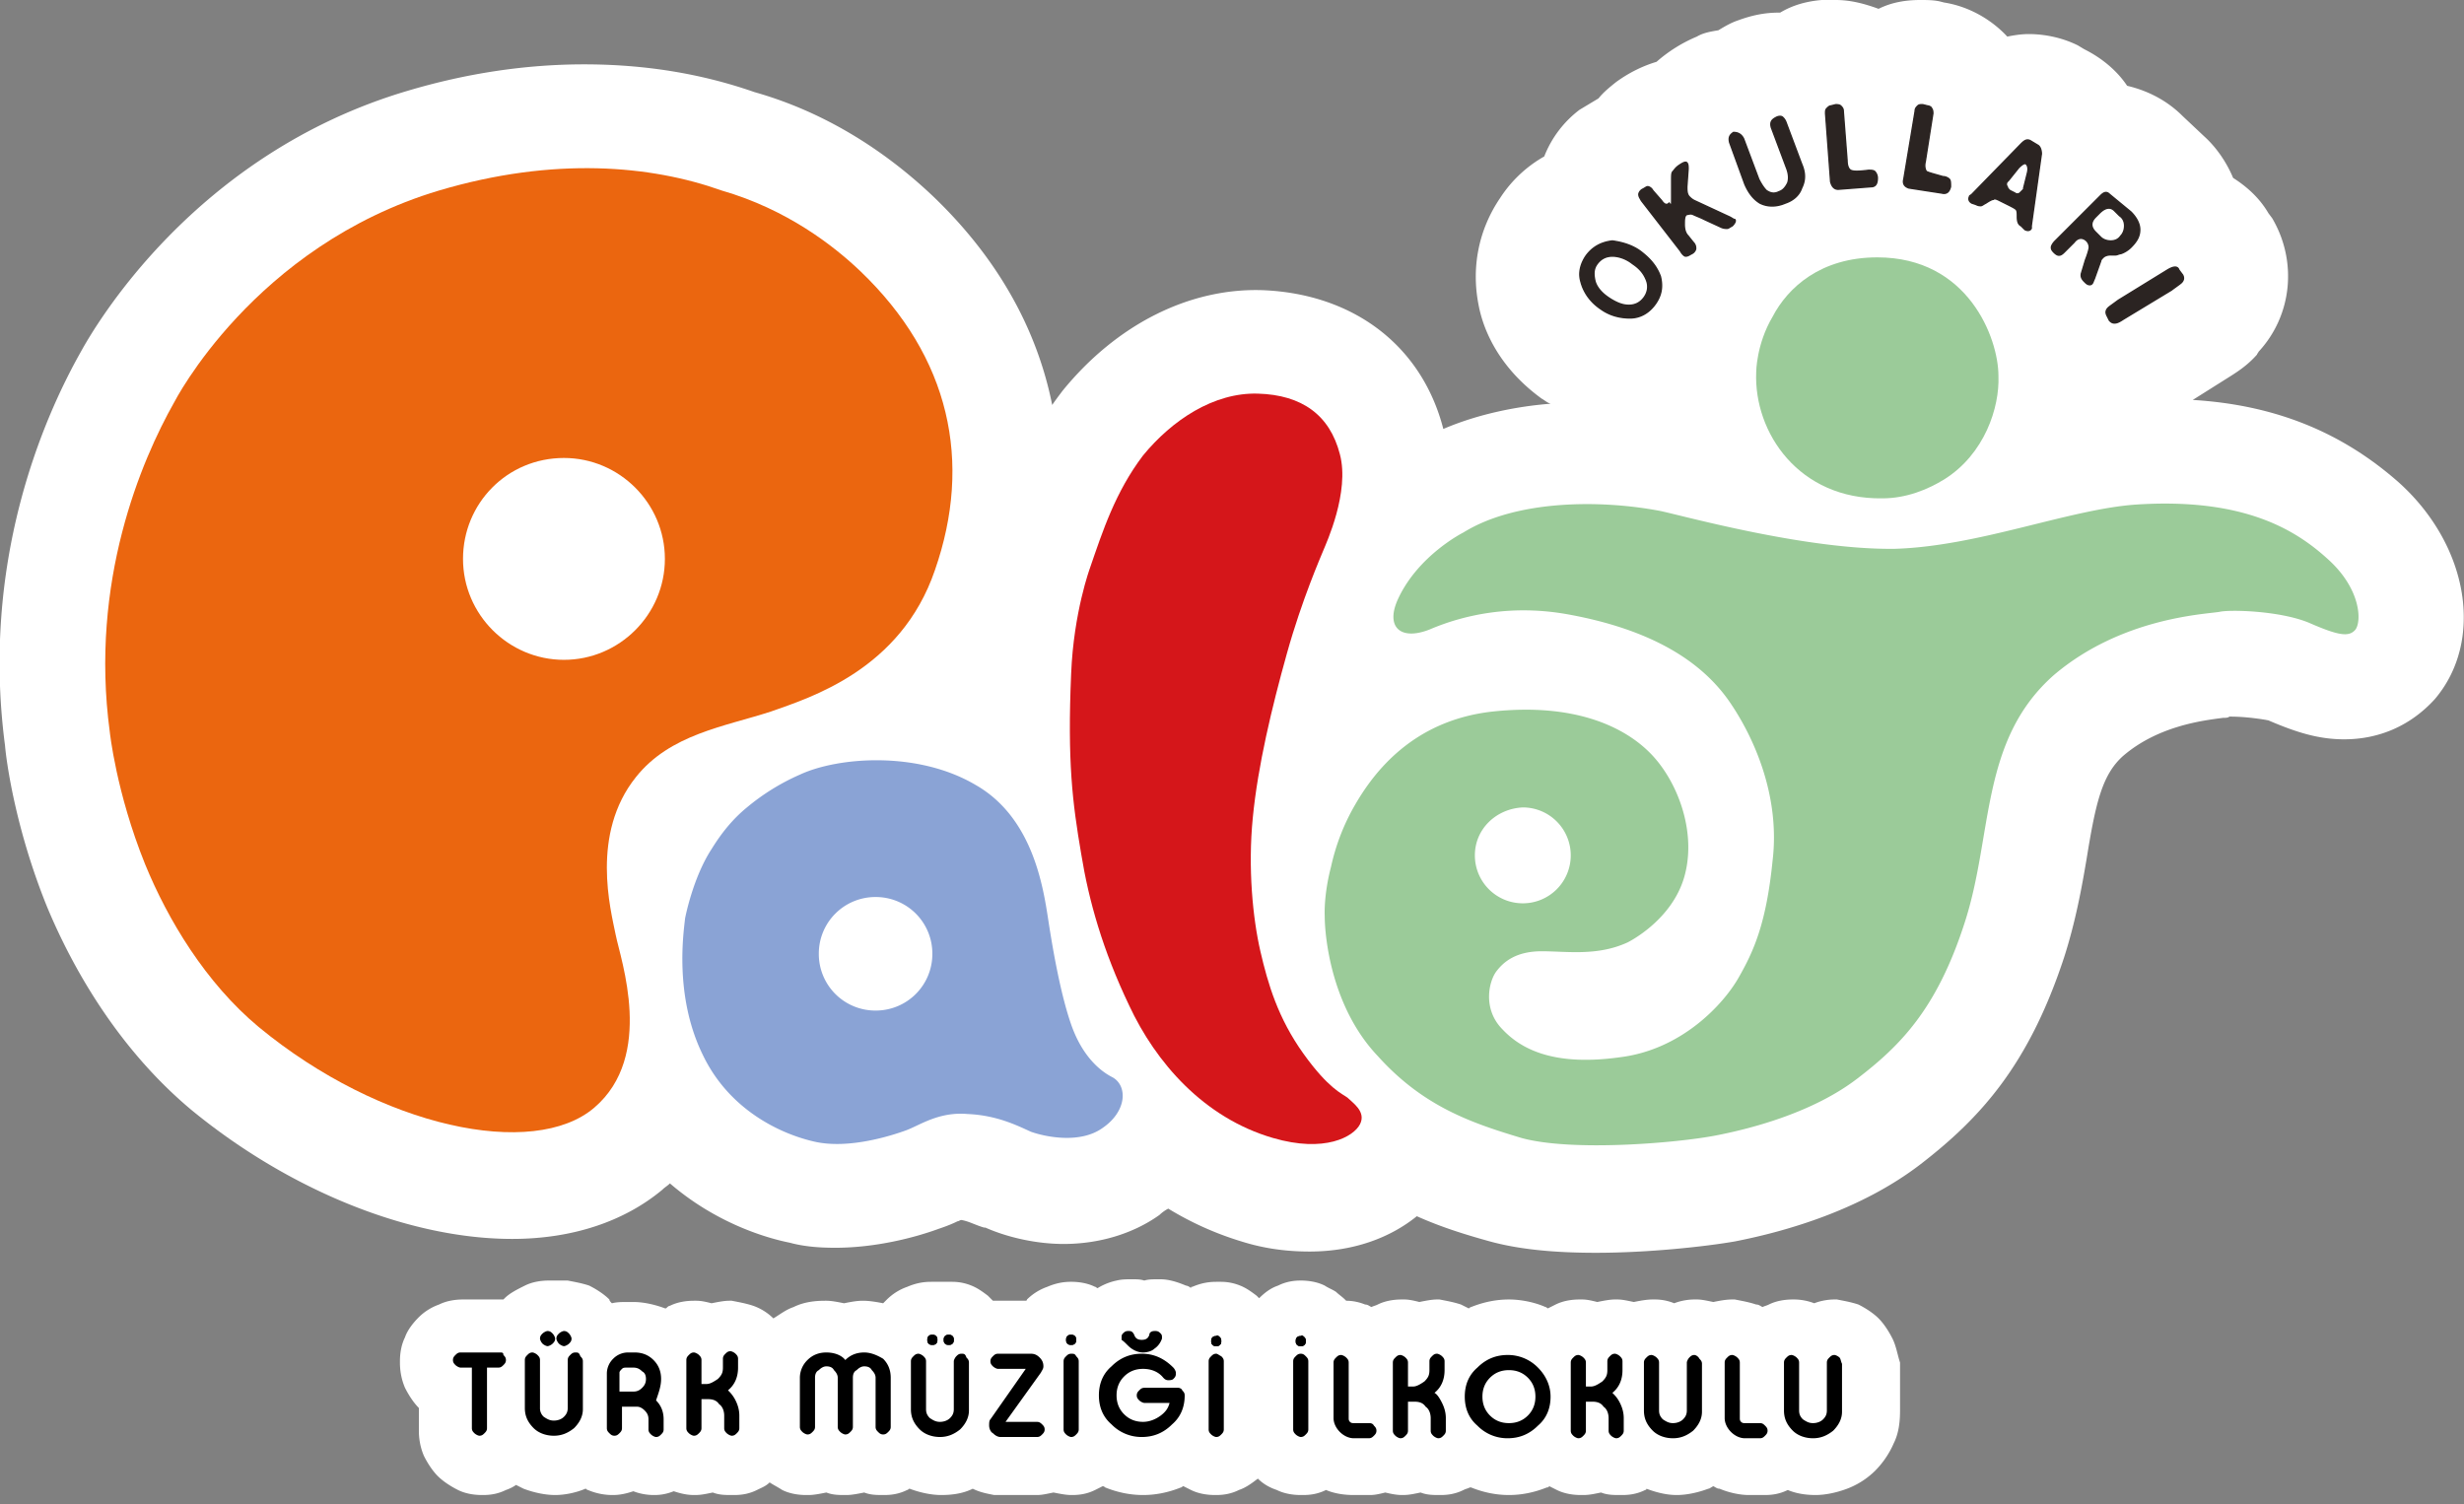 <svg width="190" height="116" viewBox="0 0 190 116" fill="none" xmlns="http://www.w3.org/2000/svg"><rect x="0" y="0" width="190" height="116" fill="#808080" stroke="none"/><g clip-path="url(#a)"><path d="M185.038 37.26c-4.378-3.89-9.535-6.031-15.955-6.42l2.626-1.654c.779-.487 1.557-.973 2.335-1.849 0-.097.097-.097.097-.194 2.627-2.821 3.016-7.005 1.071-10.312l-.292-.39c-.681-1.167-1.654-2.043-2.724-2.724-.487-1.167-1.265-2.335-2.238-3.21l-1.654-1.557c-1.167-1.167-2.626-1.945-4.28-2.335-.779-1.167-1.946-2.14-3.308-2.82l-.486-.293c-1.168-.583-2.53-.875-3.795-.875-.583 0-1.167.097-1.653.194-1.265-1.362-3.016-2.335-4.865-2.626l-.389-.098C149.042 0 148.555 0 148.069 0c-1.168 0-2.238.195-3.211.681-1.07-.39-2.14-.681-3.307-.681h-1.071c-1.167.097-2.237.39-3.21.973h-.097c-1.07 0-2.043.194-3.113.584-.584.194-1.071.486-1.557.778-.584.097-1.167.194-1.654.486a11.3 11.3 0 0 0-3.113 1.946c-.973.292-2.043.778-3.113 1.557-.487.389-.973.778-1.362 1.264l-1.46.876a8.3 8.3 0 0 0-2.724 3.6 9.8 9.8 0 0 0-3.405 3.21c-1.653 2.432-2.237 5.35-1.653 8.27.389 2.042 1.653 4.864 4.864 7.198.194.098.389.292.681.39-2.53.194-5.545.778-8.269 1.945-1.654-6.42-6.908-10.41-13.912-10.701-5.643-.195-11.286 2.627-15.469 7.783-.292.389-.584.778-.778 1.07-1.168-5.837-4.183-11.285-9.145-16.052-3.989-3.794-8.659-6.616-13.815-8.075-4.183-1.46-8.56-2.14-13.133-2.14-4.475 0-9.048.68-13.62 2.043C14.98 11.869 7.296 25.197 6.225 27.143 3.21 32.493-1.46 43.487.388 57.496c.098 1.168.779 6.324 3.21 12.356 1.85 4.475 5.351 10.896 11.189 15.76 7.588 6.226 16.83 9.923 24.71 9.923 4.67 0 8.659-1.362 11.577-3.794.195-.195.39-.292.584-.487 3.502 3.016 7.297 4.184 9.242 4.573 1.07.292 2.238.39 3.503.39 3.113 0 6.129-.78 7.977-1.46q.876-.293 1.46-.584c.097 0 .194-.097.291-.097.584.097 1.07.389 1.751.584h.098c1.75.778 3.988 1.264 6.031 1.264 2.724 0 5.351-.778 7.394-2.237a3 3 0 0 1 .681-.487 24.4 24.4 0 0 0 5.643 2.53c1.848.583 3.6.778 5.253.778 3.405 0 6.227-1.07 8.27-2.724 1.945.875 3.891 1.46 5.642 1.946 2.14.583 4.767.875 8.172.875 4.086 0 8.464-.486 10.702-.875 3.988-.779 9.728-2.433 14.301-5.935 4.669-3.6 8.366-7.685 11.09-15.955.876-2.724 1.362-5.35 1.752-7.685.681-4.184 1.167-6.421 2.821-7.88 2.724-2.335 6.226-2.725 7.685-2.92.195 0 .39 0 .487-.096h.097c1.168 0 2.432.194 2.919.291 2.043.876 3.794 1.46 5.837 1.46 2.724 0 5.156-1.07 7.005-3.113 3.794-4.476 2.626-11.772-2.724-16.636" fill="#fff"/><path fill-rule="evenodd" clip-rule="evenodd" d="M13.426 31.034s6.129-12.063 20.43-16.344c8.853-2.626 16.344-1.945 21.792 0 5.059 1.46 8.658 4.28 10.701 6.227 6.907 6.615 8.659 14.69 5.74 23.056-2.627 7.686-9.631 9.826-12.647 10.896-3.6 1.168-7.783 1.752-10.41 5.06-3.502 4.377-1.945 10.214-1.556 12.16s3.016 9.34-1.654 13.328c-4.67 3.989-16.442 1.557-25.878-6.226-4.086-3.405-7.005-8.27-8.756-12.55-2.238-5.545-2.724-10.215-2.724-10.215-1.557-11.577 2.432-20.916 4.961-25.392m22.278 12.064c0 4.28 3.502 7.783 7.783 7.783 4.28 0 7.783-3.503 7.783-7.783s-3.503-7.783-7.783-7.783c-4.378 0-7.783 3.502-7.783 7.783" fill="#EB660F"/><path fill-rule="evenodd" clip-rule="evenodd" d="M52.826 70.824s.584-3.113 2.043-5.35c.779-1.265 1.654-2.335 2.724-3.21a17 17 0 0 1 4.086-2.53c2.919-1.362 9.048-1.849 13.523.778 4.475 2.53 5.254 7.978 5.643 10.507s.973 5.74 1.751 7.977 2.043 3.503 3.21 4.086c1.168.681 1.07 2.627-.778 3.892-1.751 1.265-4.475.68-5.545.292-1.07-.487-2.627-1.265-4.865-1.362-2.237-.195-3.696.875-4.766 1.264-1.07.39-4.378 1.46-7.005.876s-6.616-2.432-8.659-6.713c-2.237-4.572-1.459-9.534-1.362-10.507m10.313 2.724a4.36 4.36 0 0 0 4.378 4.378 4.36 4.36 0 0 0 4.377-4.378 4.36 4.36 0 0 0-4.377-4.377 4.36 4.36 0 0 0-4.378 4.377" fill="#8AA3D5"/><path d="M84.055 43.779c.973-2.822 1.946-5.837 4.086-8.659 2.238-2.724 5.448-4.864 8.853-4.767 3.405.098 5.546 1.654 6.324 4.67.778 2.919-1.07 6.907-1.265 7.394-.194.486-1.654 3.794-2.821 7.977-1.168 4.184-2.238 8.659-2.627 12.648-.389 3.89 0 7.782.584 10.312s1.362 5.156 3.308 7.88 3.016 3.113 3.405 3.405c.389.39 1.459 1.07.973 2.043s-2.725 2.238-6.713 1.07c-5.351-1.556-9.048-5.837-11.09-10.215-2.044-4.28-3.114-8.075-3.698-11.674-.68-3.989-1.07-7.102-.778-13.912.194-4.767 1.46-8.172 1.46-8.172" fill="#D5161A"/><path fill-rule="evenodd" clip-rule="evenodd" d="M102.15 70.63s-.097-1.557.487-3.794a16.5 16.5 0 0 1 1.848-4.767c1.46-2.53 4.476-6.519 10.605-7.2 6.323-.68 10.215 1.168 12.258 3.308s3.502 6.032 2.529 9.437-4.378 5.059-4.378 5.059c-2.335 1.07-4.67.68-6.615.68s-2.919.78-3.503 1.557c-.583.779-1.07 2.919.487 4.476 1.556 1.653 4.183 2.82 9.047 2.14 4.767-.584 7.978-4.086 9.145-6.13 1.168-2.042 2.141-4.183 2.627-9.047.584-4.864-1.362-9.437-3.405-12.355-2.14-3.016-5.934-5.448-12.355-6.616-4.281-.778-7.978 0-10.702 1.168-2.237.875-3.405-.195-2.432-2.335 1.557-3.405 5.059-5.156 5.059-5.156 4.086-2.53 10.604-2.53 15.177-1.654 1.848.39 11.285 3.016 18.095 2.918 6.421-.194 13.328-3.015 18.484-3.405 8.561-.583 12.55 2.044 14.982 4.281 2.432 2.238 2.53 4.67 2.043 5.35-.486.585-1.264.487-3.502-.486-2.238-.972-6.226-1.07-7.005-.875-1.264.194-7.588.486-12.744 4.864-5.74 5.059-4.67 12.355-6.907 19.165-2.141 6.616-4.962 9.437-8.27 11.967s-7.88 3.794-10.896 4.378c-3.016.583-11.09 1.264-14.982.194-3.891-1.167-7.588-2.432-11.09-6.323-3.6-3.795-4.087-9.243-4.087-10.8m11.578-4.67a3.694 3.694 0 0 0 3.696 3.697 3.695 3.695 0 0 0 3.697-3.697 3.695 3.695 0 0 0-3.697-3.697c-2.043.098-3.696 1.654-3.696 3.697" fill="#9BCB99"/><path d="M135.422 28.7c-.194 4.67 3.308 9.825 9.729 9.728 1.848 0 3.502-.681 4.767-1.46 3.113-1.945 4.281-5.545 4.183-7.977 0-2.918-2.335-9.145-9.339-9.145-4.378 0-6.907 2.335-8.075 4.573-1.265 2.14-1.265 4.28-1.265 4.28" fill="#9BCB99"/><path d="M126.472 19.36c.778.584 1.265 1.167 1.557 1.946.194.778.097 1.459-.39 2.14-.486.68-1.167 1.07-1.945 1.07-.779 0-1.557-.194-2.238-.68-.875-.585-1.362-1.363-1.556-2.141-.195-.681 0-1.362.389-1.946q.729-1.02 2.043-1.167c.681.097 1.459.291 2.14.778Zm-2.432 3.6c.584.389 1.07.583 1.556.583q.73 0 1.168-.584c.292-.389.389-.875.194-1.361-.194-.487-.486-.876-1.07-1.265-.486-.39-1.07-.584-1.556-.584q-.73 0-1.168.584c-.292.389-.292.778-.194 1.265s.486.972 1.07 1.361Zm4.864-7.589v-1.46c0-.388 0-.583.097-.68.098-.097.195-.292.487-.486.292-.195.486-.292.584-.195s.097.292.097.486l-.097 1.362c0 .292 0 .584.194.779.097.097.195.194.389.292l2.724 1.264c.195.098.292.195.39.195.097.097 0 .292-.195.486-.195.098-.292.195-.389.195s-.292 0-.487-.098l-1.264-.583c-.389-.195-.681-.292-.876-.39-.195-.097-.389 0-.486 0-.195.098-.195.39-.195.779q0 .584.292.875l.389.487c.195.195.195.39.195.486 0 .098-.098.292-.292.39-.195.097-.292.194-.487.194-.097 0-.292-.194-.389-.389l-3.016-3.891c-.097-.195-.194-.292-.194-.487 0-.097.097-.292.292-.39.194-.096.291-.194.389-.194.097 0 .292.098.389.292l.681.779c.194.291.389.389.584.194.194.292.194.097.194-.292Zm5.546-4.669 1.167 3.113q.292.583.584.875c.292.195.583.292.973.098.291-.098.486-.292.681-.681.097-.292.097-.681-.098-1.168l-1.167-3.113c-.097-.39 0-.584.389-.778.195-.098.389-.098.486 0 .098.097.195.194.292.486l1.168 3.113c.292.681.292 1.265 0 1.849-.195.583-.681.973-1.265 1.167-.681.292-1.362.292-1.946 0q-.729-.437-1.167-1.46l-1.168-3.21c-.097-.389 0-.583.292-.778.292 0 .584.097.779.486Zm7.101-2.627c.098 0 .292 0 .39.097.097.097.194.195.194.39l.292 3.793c0 .39.097.681.292.779s.584.097 1.362 0c.194 0 .389 0 .486.097a.74.74 0 0 1 .195.486c0 .39-.097.681-.487.681l-2.529.195q-.437 0-.584-.584l-.389-5.253c0-.195 0-.292.097-.39.098-.097.195-.194.292-.194zm7.102.097c.098 0 .292.097.292.195.097.097.097.291.097.389l-.583 3.697c-.098.389 0 .68.097.778.195.097.584.194 1.265.39.194 0 .389.096.486.194.097.097.097.292.097.583-.097.39-.291.584-.681.487l-2.529-.39c-.292-.097-.486-.291-.389-.68l.875-5.254c0-.194.098-.292.195-.389s.195-.097.389-.097zm7.199 9.242c-.194-.097-.291-.292-.291-.68 0-.293 0-.487-.098-.585-.097-.097-.292-.194-.681-.389l-.583-.291c-.195-.098-.39-.195-.487-.098q-.146 0-.584.292c-.194.097-.291.195-.389.195-.097 0-.194 0-.389-.098l-.292-.097c-.194-.097-.292-.292-.194-.486 0-.098.097-.098.194-.195l3.794-3.891c.292-.292.487-.39.779-.195l.486.292c.195.097.292.39.292.68l-.778 5.546v.195c-.098.194-.292.194-.487.097zm.195-2.918.292-1.168c.097-.389 0-.583-.097-.68q-.147-.146-.584.291l-.778.973-.098.097a.3.3 0 0 0 0 .39c0 .097.098.194.195.291l.389.195a.296.296 0 0 0 .389 0l.292-.292zm8.269 1.848c.39.39.681.876.681 1.362s-.194.876-.681 1.362c-.194.195-.486.39-.778.486-.097 0-.292.098-.389.098h-.389c-.292 0-.487.097-.584.194-.097.098-.194.195-.194.292l-.487 1.362c-.097.195-.097.292-.194.39-.098.097-.292.097-.487-.098l-.097-.097c-.195-.195-.292-.39-.195-.681l.292-.973c.195-.486.292-.876.292-.973a.74.74 0 0 0-.195-.486c-.291-.292-.681-.292-.972.097l-.779.778c-.292.292-.486.292-.778 0-.195-.194-.195-.292-.195-.389s.098-.292.292-.486l3.503-3.503c.291-.292.486-.292.681-.097zm-1.264-.097c-.292-.292-.681-.292-1.168.194l-.292.292q-.583.585 0 1.168l.39.389c.194.194.486.292.778.292s.584-.098.778-.39c.195-.194.292-.486.292-.778s-.097-.584-.389-.778zm5.253 4.961c.097.195.097.39-.097.584-.097.097-.389.292-.778.584l-3.697 2.237c-.292.195-.487.292-.681.292s-.292-.097-.389-.194l-.195-.39c-.097-.194-.097-.389.097-.583.098-.098.389-.292.779-.584l3.794-2.335q.73-.438.875 0z" fill="#2B2422" stroke="#2B2422" stroke-width=".109" stroke-miterlimit="10"/><path d="M145.929 103.221c-.292-.584-.681-1.168-1.07-1.557s-.973-.778-1.556-1.07c-.584-.195-1.168-.292-1.654-.389h-.195c-.486 0-1.07.097-1.556.292a4.4 4.4 0 0 0-1.557-.292h-.097c-.584 0-1.265.097-1.849.389-.194.097-.292.097-.486.195-.195-.098-.292-.195-.487-.195-.583-.195-1.167-.292-1.653-.389h-.195c-.486 0-.973.097-1.459.194-.487-.097-.876-.194-1.265-.194h-.195c-.486 0-1.07.097-1.556.292a3.9 3.9 0 0 0-1.459-.292h-.195c-.486 0-.973.097-1.459.194-.487-.097-.876-.194-1.265-.194h-.195c-.389 0-.875.097-1.362.194-.389-.097-.778-.194-1.167-.194h-.195c-.583 0-1.264.097-1.848.389l-.584.292c-.097 0-.097-.097-.194-.097-.876-.39-1.946-.584-2.822-.584q-1.459 0-2.918.584c-.098 0-.098.097-.195.097l-.584-.292c-.583-.195-1.167-.292-1.653-.389h-.195c-.389 0-.876.097-1.362.194-.389-.097-.778-.194-1.167-.194h-.195c-.584 0-1.265.097-1.848.389-.195.097-.292.097-.487.195-.194-.098-.292-.195-.486-.195a3.9 3.9 0 0 0-1.46-.292l-.097-.097c-.194-.195-.486-.39-.681-.584-.292-.194-.584-.292-.875-.486-.584-.292-1.265-.39-1.849-.39s-1.167.098-1.751.39c-.584.194-1.07.583-1.46.973l-.194-.195c-.39-.292-.778-.584-1.265-.778a3.9 3.9 0 0 0-1.459-.292h-.39c-.583 0-1.166.097-1.847.389-.098 0-.098 0-.098.097-.097-.097-.292-.194-.389-.194-.681-.292-1.362-.487-1.946-.487h-.291c-.292 0-.682 0-.973.098-.292-.098-.584-.098-.876-.098h-.195c-.291 0-.68 0-1.07.098a4.6 4.6 0 0 0-1.459.583c-.097 0-.097-.097-.195-.097-.583-.292-1.264-.39-1.848-.39s-1.167.098-1.848.39a4.2 4.2 0 0 0-1.557.973s0 .097-.097.097h-2.53l-.097-.097-.292-.292c-.389-.292-.778-.584-1.265-.778a3.9 3.9 0 0 0-1.459-.292h-1.654c-.584 0-1.167.097-1.848.389a4.2 4.2 0 0 0-1.557.973l-.292.292c-.486-.098-1.07-.195-1.556-.195-.487 0-.973.097-1.46.195-.486-.098-.972-.195-1.362-.195h-.097c-.778 0-1.654.097-2.432.487-.584.194-1.07.583-1.557.875a4.2 4.2 0 0 0-1.556-.973c-.584-.194-1.168-.292-1.654-.389h-.195c-.389 0-.875.097-1.362.195-.389-.098-.778-.195-1.167-.195h-.195c-.583 0-1.264.097-1.848.389-.097 0-.195.098-.292.195h-.097c-.779-.292-1.654-.487-2.432-.487h-.487c-.389 0-.778 0-1.167.098-.097-.098-.195-.195-.195-.292-.389-.39-.973-.778-1.556-1.07-.584-.195-1.168-.292-1.654-.39h-1.46c-.583 0-1.264.098-1.848.39-.584.291-1.167.583-1.556.973l-.098.097h-3.113c-.584 0-1.265.097-1.848.389a4.25 4.25 0 0 0-1.557.973c-.39.389-.876.973-1.07 1.556-.292.584-.39 1.265-.39 1.849v.097c0 .584.098 1.265.39 1.946.292.584.68 1.167 1.07 1.556v1.752c0 .583.097 1.264.39 1.945.291.584.68 1.168 1.07 1.557.389.389.972.778 1.556 1.07s1.265.389 1.848.389h.098c.583 0 1.167-.097 1.75-.389a3 3 0 0 0 .78-.389l.583.292c.778.292 1.654.486 2.432.486s1.654-.194 2.335-.486c.097 0 .097.097.194.097a4.8 4.8 0 0 0 1.849.389h.097c.486 0 .973-.097 1.557-.292.486.195 1.07.292 1.556.292h.098q.729 0 1.459-.292c.584.195 1.07.292 1.556.292h.098c.486 0 .875-.097 1.362-.194.486.194.973.194 1.459.194h.195c.583 0 1.167-.097 1.75-.389.39-.195.682-.292.974-.584.291.195.68.389.972.584.584.292 1.265.389 1.849.389h.195c.389 0 .875-.097 1.361-.194.487.194.973.194 1.46.194h.097c.39 0 .876-.097 1.362-.194.486.194.973.194 1.46.194h.097c.583 0 1.167-.097 1.75-.389.098 0 .098-.097.195-.097.779.292 1.654.486 2.433.486s1.653-.097 2.432-.486c.583.292 1.167.389 1.654.486h3.307c.39 0 .779-.097 1.265-.194.486.097.973.194 1.362.194h.097c.584 0 1.168-.097 1.751-.389l.584-.292c.097 0 .195.097.195.097q1.459.585 2.918.584 1.46 0 2.919-.584c.097 0 .097-.097.194-.097l.584.292c.584.292 1.265.389 1.849.389h.097c.584 0 1.167-.097 1.751-.389.584-.195 1.07-.584 1.46-.876q.583.584 1.459.876c.583.292 1.264.389 1.848.389h.195c.583 0 1.167-.097 1.751-.389.681.292 1.459.389 2.14.389h1.265c.389 0 .778-.097 1.167-.194.389.097.876.194 1.265.194h.097c.487 0 .876-.097 1.362-.194.487.194.973.194 1.46.194h.097c.584 0 1.167-.097 1.751-.389.195-.097.292-.097.486-.195h.098q1.459.585 2.918.584 1.46 0 2.919-.584c.097 0 .097 0 .194-.097l.584.292c.584.292 1.265.389 1.849.389h.194c.487 0 .876-.097 1.362-.194.487.194.973.194 1.459.194h.195c.584 0 1.168-.097 1.751-.389 0 0 .098 0 .098-.097.778.292 1.556.486 2.334.486.779 0 1.654-.194 2.433-.486.097 0 .194-.098.389-.195.194.097.292.195.486.195.681.292 1.557.486 2.238.486h1.264c.584 0 1.168-.097 1.752-.389.681.292 1.459.389 2.14.389.778 0 1.654-.194 2.432-.486a6.2 6.2 0 0 0 2.14-1.362 6.9 6.9 0 0 0 1.46-2.141c.389-.778.486-1.653.486-2.529v-3.697c-.195-.584-.292-1.265-.584-1.848m-46.892-2.919-.194-.486z" fill="#fff"/><path d="M38.525 104.291H35.51c-.194 0-.291.097-.389.194-.097.098-.194.195-.194.39 0 .194.097.291.194.389.098.097.292.194.39.194h.875v4.67c0 .195.097.292.195.389.097.097.291.195.389.195.194 0 .292-.098.389-.195s.194-.194.194-.389v-4.67h.876c.195 0 .292-.097.39-.194.096-.098.194-.195.194-.389 0-.195-.098-.292-.195-.39 0-.194-.097-.194-.292-.194m5.837 0c-.195 0-.292.097-.39.194-.097.098-.194.195-.194.39v3.696c0 .292-.098.487-.292.681-.195.195-.486.292-.778.292s-.487-.097-.779-.292a.88.88 0 0 1-.291-.681v-3.696c0-.195-.098-.292-.195-.39-.097-.097-.292-.194-.39-.194-.194 0-.291.097-.388.194-.098.098-.195.195-.195.39v3.696c0 .584.195 1.071.681 1.557.39.389.973.584 1.557.584.583 0 1.07-.195 1.556-.584.39-.389.681-.876.681-1.459v-3.697c0-.195-.097-.292-.194-.389-.098-.292-.195-.292-.39-.292m6.616 2.043q0-.876-.584-1.459-.583-.585-1.459-.584h-.486a1.6 1.6 0 0 0-1.168.486 1.6 1.6 0 0 0-.486 1.168v4.183c0 .195.097.292.194.389.098.097.195.195.39.195.194 0 .291-.098.389-.195.097-.097.194-.194.194-.389v-1.654h1.167q.293 0 .584.292c.195.195.292.389.292.681v.778c0 .195.097.292.195.389.097.098.292.195.389.195.194 0 .292-.097.389-.195.097-.097.195-.194.195-.389v-.778q0-.876-.584-1.459c.194-.584.389-1.07.389-1.654m-1.167 0c0 .292-.098.486-.292.681-.195.194-.39.292-.681.292h-1.07v-1.46c0-.097.097-.194.194-.291.097-.098.195-.098.39-.098h.486c.291 0 .486.098.68.292q.293.146.293.584m6.323.875c.486-.389.778-.972.778-1.751v-.681c0-.194-.097-.292-.194-.389-.098-.097-.292-.194-.39-.194-.194 0-.291.097-.389.194-.097.097-.194.195-.194.389v.681c0 .389-.097.584-.39.876-.291.194-.583.389-.875.389h-.389v-1.848c0-.195-.097-.292-.194-.39-.098-.097-.292-.194-.39-.194-.194 0-.291.097-.389.194-.097.098-.194.195-.194.39v5.253c0 .195.097.292.194.389s.292.195.39.195c.194 0 .291-.098.389-.195.097-.097.194-.194.194-.389v-2.238h.486c.39 0 .681.098.876.39.292.194.39.583.39.875v.973c0 .195.096.292.194.389.097.097.292.195.389.195.194 0 .292-.098.39-.195.096-.097.194-.194.194-.389v-.973q0-.584-.292-1.167a2.7 2.7 0 0 0-.584-.779m10.507-2.918q-.876 0-1.46.584c-.291-.39-.875-.584-1.459-.584q-.875 0-1.459.584a1.92 1.92 0 0 0-.584 1.362v3.794c0 .194.098.292.195.389s.292.194.39.194c.194 0 .291-.097.388-.194s.195-.195.195-.389v-3.794q0-.438.292-.584.292-.292.583-.292.438 0 .584.292.292.291.292.584v3.794c0 .194.097.292.195.389.097.097.291.194.389.194.194 0 .292-.097.389-.194s.195-.195.195-.389v-3.794q0-.438.291-.584.293-.292.584-.292.438 0 .584.292.292.291.292.584v3.794c0 .194.097.292.194.389s.195.194.39.194c.194 0 .291-.097.389-.194.097-.097.194-.195.194-.389v-3.794q0-.876-.584-1.46c-.486-.292-.972-.486-1.459-.486m7.491.097c-.195 0-.292.097-.39.195-.096.097-.194.292-.194.389v3.697c0 .292-.097.486-.291.681-.195.194-.487.292-.779.292s-.486-.098-.778-.292c-.195-.195-.292-.389-.292-.681v-3.697c0-.195-.097-.292-.195-.389-.097-.098-.291-.195-.389-.195-.194 0-.291.097-.389.195-.097.097-.194.194-.194.389v3.697c0 .583.194 1.07.68 1.556.39.389.973.584 1.557.584s1.07-.195 1.557-.584c.389-.389.68-.875.68-1.459v-3.697c0-.194-.097-.292-.194-.389-.097-.292-.194-.292-.389-.292m5.74 5.254h-2.335l2.724-3.795c.097-.194.195-.291.195-.486 0-.292-.098-.486-.292-.681-.195-.195-.39-.292-.681-.292h-2.53c-.194 0-.291.097-.389.195-.097.097-.194.194-.194.389 0 .194.097.292.194.389.098.097.292.195.39.195h2.14l-2.724 3.891c-.098.097-.098.292-.098.486 0 .195.098.487.292.584q.293.292.584.292h2.821c.195 0 .292-.097.39-.195.097-.097.194-.194.194-.389 0-.194-.097-.292-.195-.389-.194-.194-.291-.194-.486-.194m2.724-5.254c-.195 0-.292.097-.39.195-.096.097-.194.194-.194.389v5.253c0 .195.098.292.195.389s.292.195.389.195c.195 0 .292-.097.39-.195.096-.097.194-.194.194-.389v-5.253c0-.195-.098-.292-.195-.389-.097-.195-.194-.195-.389-.195m8.269 2.627H88.24c-.195 0-.292.097-.39.194-.097.098-.194.195-.194.39 0 .194.097.291.194.389.098.097.292.194.39.194h1.945c-.097.389-.292.681-.68.973-.39.292-.876.487-1.363.487q-.875 0-1.459-.584t-.584-1.459.584-1.46q.585-.583 1.46-.583c.583 0 1.167.194 1.556.681.097.097.194.194.389.194.097 0 .292 0 .39-.097.096-.097.194-.195.194-.389v-.098c0-.097-.098-.291-.195-.389-.68-.681-1.46-1.07-2.432-1.07-.876 0-1.654.292-2.335.973-.68.584-.973 1.362-.973 2.238s.292 1.653.973 2.237a3.22 3.22 0 0 0 2.335.973c.876 0 1.654-.292 2.335-.973.68-.584.973-1.362.973-2.237 0-.195-.098-.292-.195-.39 0-.097-.194-.194-.292-.194m-3.6-3.016q.438.292.875.292c.292 0 .681-.097.876-.292.292-.195.486-.486.584-.778v-.098c0-.097 0-.194-.098-.291-.097-.098-.194-.195-.389-.195h-.097c-.195 0-.39.097-.39.292-.097.292-.291.389-.583.389s-.486-.097-.584-.389c-.097-.195-.194-.292-.389-.292h-.097c-.195 0-.292.097-.39.195-.097.097-.097.194-.097.291v.195c.292.195.487.486.779.681m6.518.389c-.195 0-.292.097-.39.195-.097.097-.194.194-.194.389v5.253c0 .195.097.292.195.389.097.098.292.195.389.195.194 0 .292-.097.389-.195.097-.097.195-.194.195-.389v-5.253c0-.195-.098-.292-.195-.389-.195-.098-.292-.195-.39-.195m6.519 0c-.194 0-.292.097-.389.195-.097.097-.195.194-.195.389v5.253c0 .195.098.292.195.389s.292.195.389.195c.195 0 .292-.097.389-.195.098-.097.195-.194.195-.389v-5.253c0-.195-.097-.292-.195-.389-.097-.098-.194-.195-.389-.195m5.253 5.351h-1.167c-.097 0-.195 0-.292-.097-.097-.098-.097-.195-.097-.292v-4.281c0-.194-.097-.292-.195-.389-.097-.097-.292-.195-.389-.195-.194 0-.292.098-.389.195s-.195.195-.195.389v4.281c0 .389.195.778.487 1.07s.681.486 1.07.486h1.167c.195 0 .292-.097.39-.194.097-.098.194-.195.194-.389 0-.195-.097-.292-.194-.39-.098-.194-.292-.194-.39-.194m5.059-2.335c.487-.389.779-.973.779-1.751v-.681c0-.195-.098-.292-.195-.389s-.292-.195-.389-.195c-.195 0-.292.097-.389.195-.097.097-.195.194-.195.389v.681c0 .389-.097.584-.389.875-.292.195-.584.39-.875.39h-.39v-1.849c0-.194-.097-.292-.194-.389s-.292-.195-.389-.195c-.195 0-.292.098-.389.195s-.195.195-.195.389v5.254c0 .194.097.291.195.389.097.097.291.194.389.194.194 0 .292-.097.389-.194.097-.098.194-.195.194-.389v-2.238h.487c.389 0 .681.097.875.389.292.195.39.584.39.876v.973c0 .194.097.291.194.389.097.097.292.194.389.194.195 0 .292-.097.389-.194.098-.098.195-.195.195-.389v-.973q0-.584-.292-1.168c-.194-.389-.389-.681-.584-.778m7.978-1.946a3.23 3.23 0 0 0-2.335-.973c-.876 0-1.654.292-2.335.973-.681.584-.973 1.362-.973 2.238s.292 1.654.973 2.237a3.22 3.22 0 0 0 2.335.973c.876 0 1.654-.292 2.335-.973.681-.583.973-1.362.973-2.237 0-.876-.389-1.654-.973-2.238m-.195 2.238q0 .876-.583 1.459-.584.584-1.46.584-.875 0-1.459-.584-.584-.583-.584-1.459t.584-1.459q.584-.585 1.459-.584.876 0 1.46.584.583.583.583 1.459m5.935-.292c.486-.389.778-.973.778-1.751v-.681c0-.195-.097-.292-.195-.389-.097-.098-.291-.195-.389-.195-.194 0-.292.097-.389.195-.097.097-.194.194-.194.389v.681c0 .389-.098.584-.39.875-.291.195-.583.39-.875.39h-.389v-1.849c0-.194-.098-.292-.195-.389s-.292-.195-.389-.195c-.195 0-.292.098-.389.195s-.195.195-.195.389v5.254c0 .194.098.291.195.389.097.097.292.194.389.194.195 0 .292-.097.389-.194.097-.098.195-.195.195-.389v-2.238h.486c.389 0 .681.097.876.389.292.195.389.584.389.876v.973c0 .194.097.291.194.389.098.097.292.194.39.194.194 0 .292-.097.389-.194.097-.098.194-.195.194-.389v-.973q0-.584-.292-1.168c-.194-.389-.389-.583-.583-.778m6.323-2.919c-.194 0-.292.098-.389.195s-.194.292-.194.389v3.697c0 .292-.098.486-.292.681-.195.195-.487.292-.778.292s-.487-.097-.779-.292c-.194-.195-.292-.389-.292-.681v-3.697c0-.194-.097-.292-.194-.389-.098-.097-.292-.195-.389-.195-.195 0-.292.098-.39.195-.097.097-.194.195-.194.389v3.697c0 .584.194 1.07.681 1.557.389.389.973.583 1.557.583.583 0 1.07-.194 1.556-.583.389-.39.681-.876.681-1.46v-3.697c0-.194-.097-.291-.194-.389-.098-.194-.292-.292-.39-.292m5.059 5.254h-1.167c-.097 0-.195 0-.292-.097-.097-.098-.097-.195-.097-.292v-4.281c0-.194-.098-.292-.195-.389s-.292-.195-.389-.195c-.195 0-.292.098-.389.195s-.195.195-.195.389v4.281c0 .389.195.778.487 1.07s.681.486 1.07.486h1.167c.195 0 .292-.097.389-.194.098-.098.195-.195.195-.389 0-.195-.097-.292-.195-.39-.097-.097-.194-.194-.389-.194m6.129-5.059c-.097-.097-.292-.195-.389-.195-.194 0-.292.098-.389.195s-.195.195-.195.389v3.697c0 .292-.097.486-.291.681-.195.195-.487.292-.779.292s-.486-.097-.778-.292c-.195-.195-.292-.389-.292-.681v-3.697c0-.194-.097-.292-.194-.389-.098-.097-.292-.195-.39-.195-.194 0-.291.098-.389.195-.097.097-.194.195-.194.389v3.697c0 .584.194 1.07.681 1.557.389.389.973.583 1.556.583s1.07-.194 1.557-.583c.389-.39.681-.876.681-1.46v-3.697c-.097-.194-.097-.389-.195-.486m-99.621-.876c.097 0 .292-.097.39-.194.097-.097.194-.195.194-.389 0-.098-.097-.292-.195-.389-.097-.098-.194-.195-.389-.195-.097 0-.292.097-.389.195-.097.097-.194.194-.194.389 0 .097.097.292.194.389s.292.194.39.194m1.264 0c.097 0 .292-.097.39-.194.096-.097.194-.195.194-.389 0-.098-.098-.292-.195-.389s-.194-.195-.39-.195c-.096 0-.29.097-.388.195-.097.097-.195.194-.195.389 0 .097.098.292.195.389s.292.194.389.194m28.699-.778c.098.097.098.195.098.292s0 .195-.098.292c-.097.097-.194.097-.292.097s-.194 0-.291-.097c-.098-.097-.098-.195-.098-.292s0-.195.098-.292c.097-.097.194-.097.291-.097.098 0 .195 0 .292.097" fill="#000"/><path d="M72.186 103.026c.098.097.098.195.098.292s0 .195-.098.292c-.097.097-.194.097-.292.097s-.194 0-.291-.097c-.098-.097-.098-.195-.098-.292s0-.195.098-.292c.097-.097.194-.097.291-.097.098 0 .195 0 .292.097m1.265 0c.097.097.097.195.097.292s0 .195-.097.292-.194.097-.292.097-.194 0-.292-.097-.097-.195-.097-.292 0-.195.097-.292c.098-.097.195-.097.292-.097s.195 0 .292.097" fill="#000"/><path d="M73.451 103.026c.097.097.097.195.097.292s0 .195-.097.292-.194.097-.292.097-.194 0-.292-.097-.097-.195-.097-.292 0-.195.097-.292c.098-.097.195-.097.292-.097s.195 0 .292.097m9.437 0c.097.097.097.195.097.292s0 .195-.097.292-.195.097-.292.097-.195 0-.292-.097-.097-.195-.097-.292 0-.195.097-.292.195-.097.292-.097.195 0 .292.097" fill="#000"/><path d="M82.888 103.026c.097.097.097.195.097.292s0 .195-.097.292-.195.097-.292.097-.195 0-.292-.097-.097-.195-.097-.292 0-.195.097-.292.195-.097.292-.097.195 0 .292.097m11.188.097c.097.098.097.195.097.292 0 .098 0 .195-.097.292s-.195.097-.292.097-.195 0-.292-.097-.097-.194-.097-.292 0-.194.097-.292.195-.097.292-.097c.097-.097.194 0 .292.097" fill="#000"/><path d="M94.076 103.123c.097.098.097.195.097.292 0 .098 0 .195-.097.292s-.195.097-.292.097-.195 0-.292-.097-.097-.194-.097-.292 0-.194.097-.292.195-.097.292-.097c.097-.097.194 0 .292.097m6.518 0c.097.098.097.195.097.292 0 .098 0 .195-.097.292s-.195.097-.292.097-.195 0-.292-.097-.097-.194-.097-.292 0-.194.097-.292.195-.097.292-.097c.097-.097.195 0 .292.097" fill="#000"/><path d="M100.594 103.123c.097.098.097.195.097.292 0 .098 0 .195-.097.292s-.195.097-.292.097-.195 0-.292-.097-.097-.194-.097-.292 0-.194.097-.292.195-.097.292-.097c.097-.097.195 0 .292.097" fill="#000"/></g><defs><clipPath id="a"><path fill="#fff" d="M0 0h190v115.284H0z"/></clipPath></defs></svg>